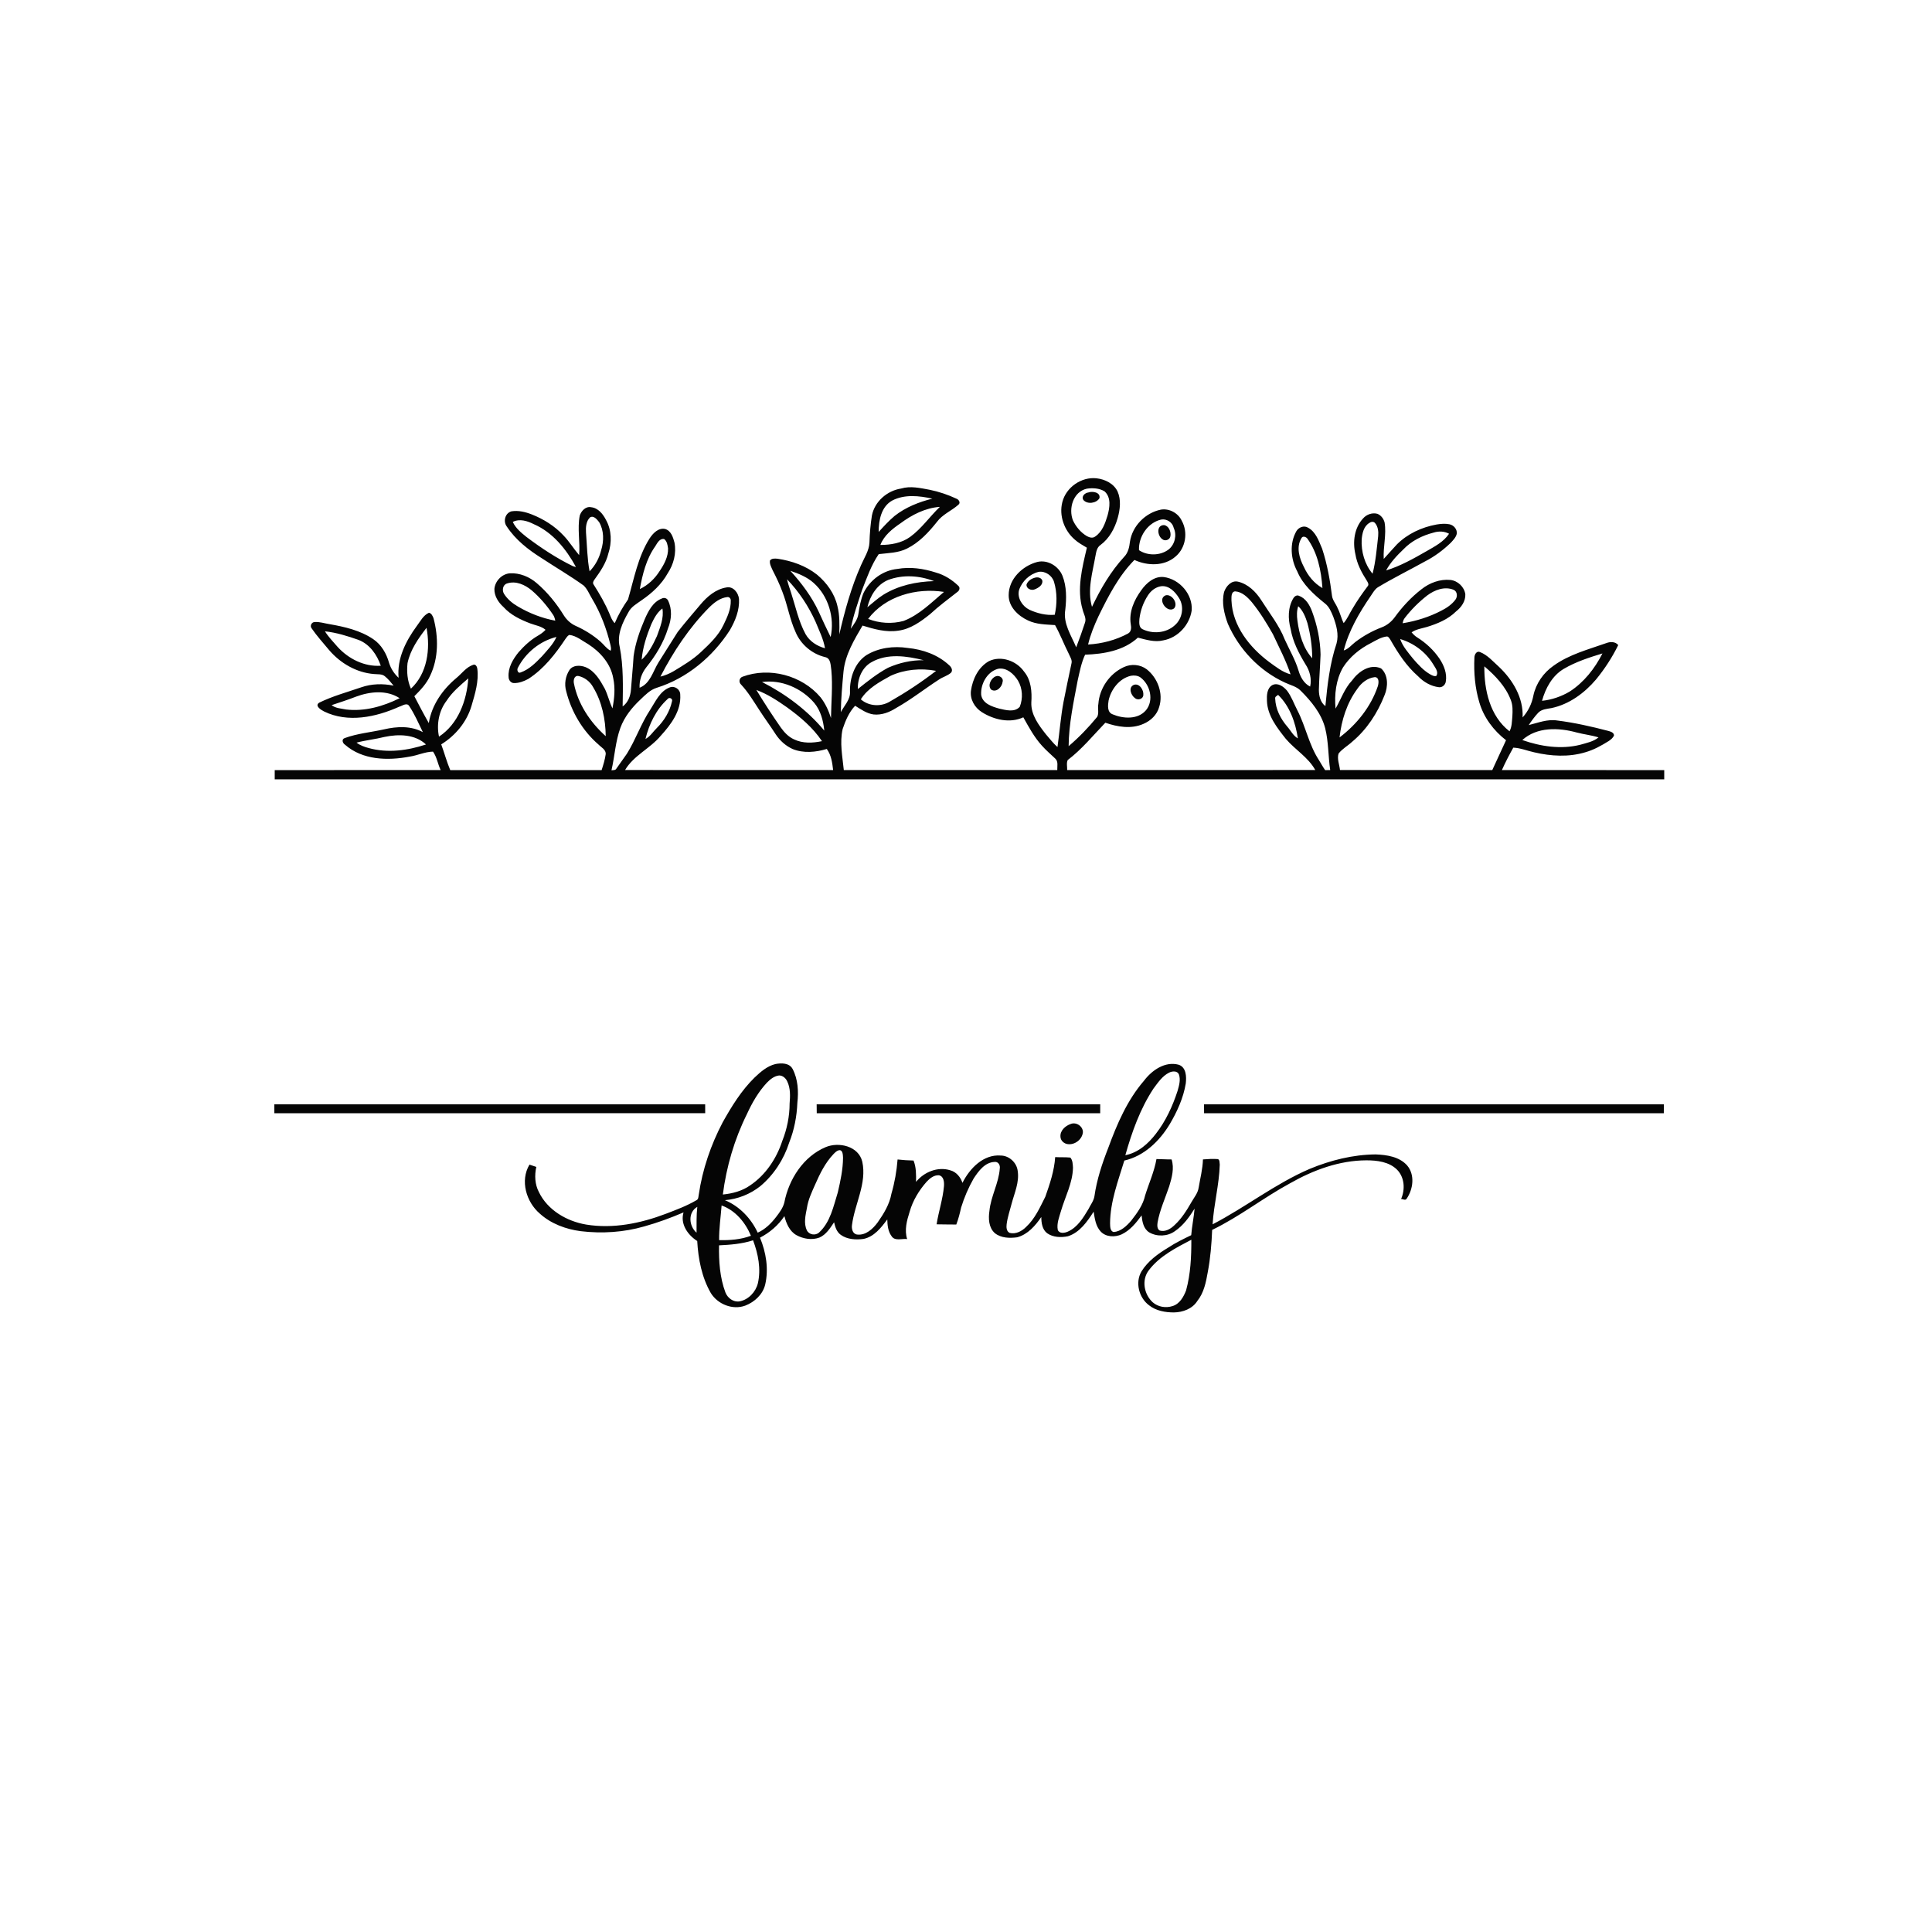 <svg xmlns="http://www.w3.org/2000/svg" version="1.1" viewBox="0 0 2500 2500" height="2500pt" width="2500pt">
<g id="#000000fa">
<path d="M 1374.68 649.64 C 1379.51 630.55 1399.44 616.67 1419.04 618.94 C 1429.86 620.18 1441.12 625.66 1446.07 635.84 C 1450.90 646.70 1449.42 659.10 1446.32 670.22 C 1442.50 683.65 1435.52 696.72 1424.10 705.16 C 1419.24 708.34 1418.50 714.37 1417.47 719.59 C 1413.69 741.12 1406.69 763.53 1413.02 785.26 C 1424.07 762.08 1437.15 739.59 1454.61 720.58 C 1459.76 715.38 1461.36 708.06 1462.13 701.04 C 1465.21 680.57 1482.18 663.46 1502.34 659.43 C 1513.19 657.69 1524.52 663.92 1529.18 673.81 C 1537.53 688.72 1534.36 709.09 1521.14 720.16 C 1506.53 732.94 1484.79 732.35 1467.92 724.59 C 1447.52 745.28 1434.09 771.52 1421.46 797.39 C 1415.98 809.17 1410.98 821.30 1407.99 833.98 C 1425.99 832.99 1443.88 828.30 1459.77 819.72 C 1464.05 817.29 1464.01 811.96 1463.20 807.73 C 1460.66 791.84 1467.60 776.34 1476.77 763.78 C 1483.39 754.37 1493.69 745.36 1505.99 746.69 C 1526.45 749.43 1543.67 769.14 1542.03 790.04 C 1539.18 808.77 1524.26 825.17 1505.42 828.59 C 1494.33 831.37 1483.13 827.79 1472.41 825.10 C 1454.01 842.08 1428.20 846.30 1404.11 847.18 C 1399.19 857.61 1397.11 869.19 1394.54 880.38 C 1389.24 908.53 1383.04 936.82 1382.80 965.56 C 1396.25 954.10 1408.53 941.32 1419.73 927.67 C 1422.46 922.60 1420.02 916.45 1421.27 910.98 C 1422.69 890.65 1435.78 871.71 1454.27 863.23 C 1463.74 858.73 1475.59 859.74 1483.95 866.14 C 1498.10 877.40 1505.55 897.32 1499.97 914.87 C 1497.18 924.90 1489.07 932.70 1479.63 936.67 C 1463.86 943.70 1446.03 940.68 1430.30 935.19 C 1414.48 951.68 1399.86 969.61 1381.61 983.52 C 1379.75 987.45 1381.11 992.20 1380.90 996.45 C 1487.92 996.48 1594.94 996.58 1701.95 996.40 C 1692.82 979.84 1675.86 970.20 1663.88 956.11 C 1652.53 941.78 1640.05 926.03 1639.42 906.93 C 1639.13 899.76 1639.35 890.50 1646.42 886.49 C 1653.53 882.97 1660.86 888.39 1665.36 893.63 C 1671.22 901.34 1674.36 910.66 1678.81 919.19 C 1689.53 939.96 1693.71 963.68 1706.59 983.40 C 1709.28 987.79 1711.76 992.32 1714.72 996.55 C 1716.89 996.50 1719.07 996.46 1721.28 996.43 C 1718.59 978.49 1719.22 960.06 1714.79 942.36 C 1709.85 923.23 1696.86 907.52 1683.16 893.84 C 1677.65 888.14 1669.62 886.56 1662.72 883.26 C 1629.78 868.15 1603.29 840.24 1588.82 807.14 C 1584.06 794.12 1580.58 779.76 1583.98 765.99 C 1586.47 758.63 1593.37 750.65 1601.99 752.68 C 1615.02 755.73 1625.18 765.82 1632.18 776.81 C 1642.68 793.46 1655.26 809.07 1662.49 827.55 C 1668.49 840.89 1676.05 853.57 1680.26 867.66 C 1682.72 876.03 1687.19 884.38 1695.32 888.43 C 1697.54 878.52 1694.88 868.00 1689.32 859.65 C 1680.75 845.47 1672.88 830.47 1670.09 813.95 C 1666.52 800.68 1666.39 785.81 1673.78 773.77 C 1675.24 771.50 1678.14 769.64 1680.87 770.96 C 1689.66 774.19 1694.67 782.80 1697.78 791.14 C 1704.38 809.00 1708.42 827.93 1708.81 847.01 C 1708.25 862.34 1706.97 877.65 1706.61 893.00 C 1706.71 900.53 1708.61 908.99 1715.05 913.68 C 1717.57 886.34 1720.76 858.80 1729.48 832.62 C 1732.69 820.98 1729.20 808.82 1725.16 797.85 C 1722.55 791.60 1719.91 784.90 1714.30 780.71 C 1700.14 769.22 1685.79 756.59 1678.64 739.36 C 1670.14 723.60 1668.46 703.35 1677.44 687.44 C 1680.32 682.43 1687.08 679.58 1692.35 682.68 C 1702.73 688.16 1706.52 700.02 1710.87 710.11 C 1717.40 729.97 1721.04 750.65 1723.66 771.35 C 1724.58 777.19 1728.87 781.64 1730.95 787.04 C 1734.18 793.20 1735.53 800.12 1738.69 806.30 C 1743.60 800.65 1746.34 793.59 1750.30 787.31 C 1756.11 777.30 1762.81 767.86 1769.73 758.60 C 1771.85 756.32 1769.90 753.49 1768.64 751.36 C 1761.89 740.86 1755.85 729.53 1753.86 717.06 C 1750.17 701.27 1752.43 683.06 1763.83 670.84 C 1768.27 665.69 1775.63 663.05 1782.28 664.85 C 1787.02 666.67 1790.44 671.27 1791.67 676.12 C 1794.26 691.82 1789.66 707.50 1790.54 723.25 C 1796.26 717.07 1801.73 710.64 1807.52 704.52 C 1821.31 690.70 1839.79 682.19 1858.87 678.71 C 1864.39 677.80 1870.11 677.27 1875.65 678.42 C 1881.23 679.53 1886.02 685.17 1884.97 690.99 C 1883.83 695.53 1880.38 698.98 1877.32 702.33 C 1867.33 711.97 1856.05 720.35 1843.65 726.64 C 1823.48 737.84 1802.75 748.03 1782.98 759.93 C 1778.89 762.56 1776.60 766.99 1773.92 770.88 C 1759.02 792.62 1745.29 815.96 1738.79 841.69 C 1744.93 839.84 1748.87 834.53 1753.78 830.77 C 1764.16 822.85 1775.67 816.44 1787.88 811.80 C 1794.65 809.26 1800.48 804.57 1804.73 798.76 C 1814.57 785.17 1826.13 772.72 1839.43 762.46 C 1849.89 754.16 1863.38 749.15 1876.82 750.45 C 1886.38 751.48 1894.76 759.42 1896.13 768.96 C 1896.53 777.92 1890.97 785.86 1884.15 791.16 C 1873.83 801.45 1860.05 807.09 1846.35 811.29 C 1839.65 813.26 1832.47 814.17 1826.61 818.24 C 1828.72 820.83 1831.16 823.16 1834.03 824.92 C 1845.28 832.00 1855.23 841.29 1862.71 852.32 C 1868.45 860.96 1872.69 871.48 1870.84 882.02 C 1870.25 886.20 1866.34 889.77 1862.01 889.25 C 1851.61 888.04 1842.15 882.53 1834.97 875.06 C 1819.92 861.94 1808.95 845.02 1799.15 827.81 C 1798.05 826.19 1797.03 824.18 1795.05 823.55 C 1787.34 824.24 1780.71 828.56 1774.04 832.09 C 1759.60 839.41 1746.50 850.02 1737.77 863.78 C 1728.64 879.78 1726.56 898.82 1728.20 916.93 C 1735.30 904.78 1739.70 890.97 1749.54 880.55 C 1757.67 869.11 1772.74 858.51 1787.06 864.88 C 1796.60 873.28 1796.27 888.65 1791.58 899.63 C 1782.61 922.51 1768.72 943.91 1749.76 959.76 C 1744.07 965.09 1736.86 968.94 1732.08 975.13 C 1729.93 982.08 1733.23 989.39 1733.94 996.41 C 1799.62 996.58 1865.31 996.46 1931.00 996.47 C 1937.06 983.66 1942.71 970.65 1948.81 957.86 C 1932.71 945.37 1919.92 928.39 1914.20 908.68 C 1908.63 890.05 1906.97 870.34 1907.87 850.97 C 1907.87 847.19 1910.56 841.86 1915.10 843.74 C 1925.01 847.66 1932.11 856.13 1939.89 863.09 C 1957.63 880.01 1971.47 903.05 1970.24 928.33 C 1977.41 920.49 1982.21 910.57 1984.17 900.15 C 1987.46 884.44 1997.26 870.44 2010.41 861.36 C 2030.64 846.77 2055.15 840.45 2078.34 832.24 C 2083.54 830.20 2090.16 829.99 2093.99 834.73 C 2086.18 850.62 2076.47 865.55 2065.25 879.24 C 2050.22 896.91 2030.41 911.52 2007.35 916.30 C 2001.45 917.32 1994.78 917.73 1990.40 922.36 C 1985.80 927.22 1981.90 932.72 1978.16 938.25 C 1990.25 935.30 2002.38 930.31 2015.08 932.33 C 2037.40 935.13 2059.40 940.12 2081.15 945.80 C 2084.16 946.66 2088.53 947.89 2088.51 951.77 C 2087.21 954.82 2084.46 956.95 2081.83 958.81 C 2072.27 964.78 2062.32 970.35 2051.42 973.42 C 2029.98 979.93 2006.97 978.57 1985.39 973.52 C 1976.30 971.58 1967.58 967.84 1958.20 967.45 C 1952.88 976.90 1947.90 986.54 1943.45 996.44 C 2013.47 996.59 2083.50 996.38 2153.52 996.54 C 2153.50 1000.51 2153.50 1004.48 2153.52 1008.46 C 1554.17 1008.55 954.83 1008.55 355.48 1008.46 C 355.49 1004.48 355.49 1000.51 355.48 996.54 C 427.05 996.38 498.62 996.59 570.18 996.44 C 566.52 988.68 565.28 979.59 560.30 972.60 C 549.94 972.77 540.24 977.58 530.02 979.07 C 501.76 984.46 469.08 983.61 446.39 963.61 C 443.33 961.69 441.64 956.60 446.01 955.09 C 462.39 949.05 480.00 947.60 496.96 943.78 C 513.53 939.93 531.78 938.98 547.17 947.40 C 541.62 935.92 536.52 924.11 529.42 913.47 C 526.36 908.78 520.52 913.41 516.57 914.49 C 486.58 927.99 450.21 935.74 419.34 920.62 C 415.46 918.64 406.65 913.28 413.14 909.20 C 430.42 900.73 449.22 895.66 467.39 889.40 C 480.84 884.69 495.43 884.40 509.32 887.21 C 505.79 882.94 502.30 878.53 497.96 875.05 C 494.04 871.81 488.70 872.73 484.01 872.20 C 461.37 870.47 440.42 858.25 425.84 841.15 C 418.12 831.84 409.94 822.87 403.11 812.86 C 400.81 809.78 403.19 805.12 406.98 804.94 C 413.55 804.37 419.92 806.67 426.36 807.64 C 446.05 811.08 466.19 815.69 482.98 827.08 C 493.43 834.13 500.10 845.68 503.42 857.64 C 505.69 865.08 510.05 871.84 515.81 877.06 C 513.48 852.47 525.09 829.47 539.20 810.20 C 543.96 804.03 547.58 796.21 555.08 792.89 C 558.36 793.57 559.87 797.16 560.99 799.98 C 567.43 824.42 567.65 851.44 556.51 874.59 C 551.86 884.82 544.01 893.05 536.16 900.89 C 542.22 912.56 548.33 924.23 554.87 935.65 C 558.49 912.54 572.74 892.17 590.46 877.43 C 597.58 871.63 603.16 863.33 612.19 860.31 C 615.40 858.96 617.33 862.64 617.64 865.29 C 619.74 881.62 614.74 897.65 610.20 913.15 C 604.14 934.07 589.35 951.88 570.94 963.21 C 575.03 974.26 578.05 985.69 582.63 996.56 C 647.92 996.43 713.21 996.46 778.49 996.54 C 780.65 989.82 782.78 983.00 783.77 976.00 C 784.31 970.01 778.05 967.18 774.52 963.49 C 753.76 945.62 739.28 920.87 732.64 894.39 C 729.99 885.22 731.67 874.86 736.92 866.91 C 741.52 860.31 750.96 860.64 757.70 863.27 C 769.89 868.29 776.61 880.38 782.68 891.34 C 786.59 899.53 788.64 908.47 792.48 916.70 C 795.07 903.86 796.29 890.48 793.51 877.57 C 790.28 858.94 776.84 843.67 761.35 833.70 C 753.48 829.24 746.23 822.86 736.98 821.58 C 734.50 822.32 733.21 824.83 731.70 826.74 C 718.62 846.42 703.69 865.61 683.58 878.55 C 677.89 881.61 671.52 884.05 664.98 883.90 C 660.94 883.84 658.12 879.86 658.11 876.08 C 657.17 864.03 663.73 853.03 671.02 844.00 C 678.23 835.83 686.32 828.25 695.79 822.75 C 699.50 820.62 703.04 818.14 705.95 814.98 C 700.36 810.17 692.86 809.25 686.20 806.71 C 673.49 801.86 660.75 795.79 651.51 785.50 C 644.85 779.48 639.50 771.27 639.75 761.98 C 640.70 751.72 649.56 742.56 659.96 741.85 C 672.58 741.21 685.02 746.35 694.48 754.53 C 708.41 766.41 720.04 780.84 729.65 796.39 C 733.34 802.26 738.68 807.09 745.03 809.93 C 756.55 815.08 767.37 821.83 776.89 830.13 C 781.35 834.00 784.71 839.23 790.07 842.01 C 791.23 839.81 790.43 837.32 790.04 835.05 C 785.04 813.97 777.31 793.45 766.18 774.82 C 762.63 769.08 760.24 762.42 755.29 757.70 C 737.69 745.03 718.90 734.13 700.81 722.20 C 683.57 711.38 667.00 698.41 655.74 681.23 C 650.79 674.67 653.63 663.91 661.79 661.66 C 670.76 660.20 679.96 662.45 688.30 665.74 C 703.61 671.78 717.90 680.79 729.14 692.88 C 736.71 700.70 742.31 710.12 749.40 718.33 C 750.84 701.26 746.90 684.10 750.19 667.16 C 752.16 661.13 757.89 654.92 764.83 656.34 C 774.05 657.24 780.29 665.22 784.21 672.90 C 791.56 686.02 791.83 702.11 787.21 716.20 C 784.18 728.87 776.64 739.74 769.14 750.15 C 767.73 752.00 766.59 754.55 768.29 756.63 C 775.98 768.68 783.15 781.12 788.71 794.31 C 790.50 798.54 791.98 803.14 795.49 806.34 C 800.05 795.50 805.91 785.29 812.66 775.68 C 820.47 748.95 825.47 720.51 840.65 696.61 C 844.96 690.04 851.99 682.63 860.64 684.49 C 868.35 686.72 870.99 695.25 872.79 702.17 C 875.46 715.92 871.62 730.40 863.94 741.95 C 856.05 756.16 843.77 767.43 830.49 776.54 C 824.24 781.16 816.80 784.94 813.19 792.22 C 805.49 805.60 798.12 821.29 801.89 837.07 C 806.90 862.46 806.08 888.42 805.70 914.13 C 812.72 909.18 815.90 900.49 816.48 892.21 C 817.50 877.79 819.02 863.42 819.87 849.00 C 822.12 832.47 827.72 816.57 834.27 801.29 C 838.93 790.65 844.85 778.91 856.38 774.48 C 859.16 772.95 862.76 773.88 864.28 776.71 C 870.07 788.13 869.04 801.75 864.31 813.37 C 858.59 831.80 848.37 848.44 836.37 863.42 C 830.44 870.89 827.07 880.36 827.62 889.95 C 841.55 884.48 844.94 868.58 852.13 857.08 C 860.41 844.03 868.63 830.93 876.86 817.85 C 886.35 805.75 896.37 794.06 906.33 782.34 C 914.97 771.95 926.25 762.34 939.98 760.15 C 948.79 758.31 955.48 767.10 956.27 775.00 C 957.08 789.37 951.53 803.22 944.43 815.44 C 922.36 849.78 889.13 877.65 849.90 889.97 C 841.21 892.59 834.85 899.40 828.45 905.45 C 817.64 915.65 808.01 927.61 802.83 941.70 C 796.34 959.43 795.47 978.48 791.25 996.76 C 793.45 996.38 796.33 996.96 797.58 994.60 C 802.19 988.21 806.70 981.75 811.21 975.30 C 822.59 957.03 829.53 936.34 841.41 918.35 C 848.29 907.76 853.81 894.53 866.41 889.61 C 872.89 886.87 880.35 892.01 880.24 898.99 C 881.58 919.76 868.31 937.48 855.04 952.02 C 841.30 968.59 819.99 977.52 808.83 996.41 C 898.57 996.57 988.32 996.48 1078.06 996.45 C 1077.00 987.03 1075.60 976.99 1069.87 969.16 C 1055.64 973.42 1039.76 974.95 1025.69 969.25 C 1016.75 965.22 1009.18 958.39 1003.79 950.23 C 996.93 939.50 989.28 929.31 982.42 918.59 C 975.09 907.40 968.26 895.79 959.09 885.96 C 955.68 882.98 956.34 877.40 960.67 875.72 C 995.56 862.71 1037.72 873.82 1061.74 902.26 C 1067.99 910.21 1072.24 919.55 1075.30 929.15 C 1075.58 908.53 1077.67 887.83 1075.76 867.26 C 1074.72 861.23 1075.39 851.83 1067.67 850.28 C 1050.66 846.24 1036.00 833.80 1029.36 817.63 C 1021.75 800.95 1019.05 782.61 1012.34 765.61 C 1008.88 756.13 1004.48 747.04 999.88 738.07 C 998.16 734.06 995.59 729.85 996.33 725.33 C 998.51 722.32 1002.75 722.69 1006.03 722.98 C 1024.42 725.70 1042.68 732.03 1057.35 743.70 C 1069.87 754.20 1080.04 768.22 1083.65 784.36 C 1086.73 796.29 1086.28 808.70 1086.06 820.91 C 1093.12 790.37 1101.42 759.86 1114.26 731.16 C 1118.35 721.65 1124.60 712.68 1125.07 702.00 C 1125.44 690.34 1126.39 678.67 1128.24 667.14 C 1131.75 648.95 1147.97 634.95 1166.01 632.17 C 1178.25 628.50 1190.87 631.56 1203.06 633.78 C 1215.01 636.23 1226.67 640.17 1237.71 645.33 C 1240.76 646.44 1243.38 650.63 1240.18 653.11 C 1231.30 661.01 1219.53 665.58 1212.34 675.40 C 1201.60 688.89 1189.40 702.04 1173.74 709.79 C 1162.41 715.57 1149.40 715.54 1137.08 717.04 C 1127.43 731.12 1121.73 747.59 1115.52 763.42 C 1110.12 779.98 1104.12 796.44 1100.90 813.62 C 1104.84 807.79 1109.60 802.06 1110.66 794.87 C 1112.10 785.55 1113.74 776.12 1117.38 767.37 C 1125.55 750.64 1142.29 738.09 1161.00 736.22 C 1177.79 733.19 1195.02 735.67 1211.12 740.90 C 1222.04 743.94 1231.89 750.20 1240.01 757.99 C 1242.72 760.25 1241.62 764.11 1238.98 765.88 C 1227.04 775.29 1214.73 784.29 1203.59 794.66 C 1191.40 804.44 1177.94 814.20 1161.99 816.13 C 1146.38 818.45 1130.89 814.08 1116.12 809.49 C 1105.29 827.98 1093.68 847.13 1091.50 868.91 C 1089.85 886.40 1088.31 903.92 1088.05 921.50 C 1092.44 912.92 1100.54 905.36 1099.88 895.00 C 1099.45 877.38 1105.77 858.10 1120.93 847.87 C 1136.84 838.11 1156.37 835.65 1174.61 838.46 C 1194.11 840.35 1213.73 847.24 1228.21 860.80 C 1230.96 863.07 1233.45 867.39 1230.54 870.55 C 1226.12 874.45 1220.14 875.93 1215.27 879.19 C 1196.49 891.34 1178.89 905.33 1159.33 916.30 C 1150.78 921.74 1140.68 925.60 1130.40 924.50 C 1121.48 923.29 1113.98 917.88 1106.52 913.25 C 1098.64 921.54 1093.98 932.63 1090.38 943.37 C 1086.39 960.87 1090.12 978.89 1091.88 996.45 C 1183.96 996.51 1276.03 996.52 1368.11 996.45 C 1367.91 991.50 1369.70 985.32 1365.45 981.57 C 1359.65 976.04 1353.51 970.83 1348.18 964.83 C 1338.30 953.95 1331.30 940.92 1324.16 928.19 C 1306.83 936.28 1286.05 931.36 1270.52 921.51 C 1261.27 915.70 1255.02 905.00 1256.39 893.91 C 1258.50 878.83 1265.93 863.29 1279.61 855.57 C 1295.34 847.89 1315.29 855.04 1325.06 868.96 C 1334.38 880.01 1335.45 895.22 1334.53 909.04 C 1333.93 924.98 1344.24 938.52 1353.61 950.44 C 1358.44 955.92 1362.82 961.86 1368.37 966.67 C 1371.16 947.18 1372.56 927.50 1376.22 908.14 C 1379.48 891.58 1382.94 875.07 1386.47 858.58 C 1387.73 854.03 1384.63 850.01 1383.00 846.01 C 1376.77 833.78 1371.93 820.77 1365.22 808.86 C 1353.42 808.04 1341.07 808.11 1330.14 802.80 C 1317.35 796.91 1304.97 785.07 1305.23 770.02 C 1305.28 749.18 1322.96 732.29 1342.14 727.20 C 1355.56 723.86 1369.81 732.52 1374.82 745.04 C 1380.36 758.99 1380.11 774.48 1378.46 789.16 C 1375.49 806.69 1386.11 822.18 1392.61 837.61 C 1396.68 827.12 1400.41 816.51 1403.93 805.83 C 1406.12 800.03 1402.21 794.53 1400.96 789.01 C 1393.04 762.53 1400.29 734.80 1406.41 708.74 C 1401.03 705.50 1395.44 702.48 1390.75 698.24 C 1377.13 686.61 1370.11 667.16 1374.68 649.64 M 1406.30 632.36 C 1388.65 636.30 1382.36 658.09 1388.41 673.42 C 1392.32 681.66 1398.44 689.00 1406.32 693.69 C 1409.55 695.51 1413.98 696.87 1417.20 694.24 C 1426.34 688.11 1430.09 677.16 1433.14 667.11 C 1436.00 656.92 1438.10 643.62 1429.22 635.76 C 1422.50 631.69 1413.91 631.19 1406.30 632.36 M 1154.64 647.64 C 1140.28 655.55 1136.97 673.31 1136.99 688.33 C 1143.54 681.14 1150.15 673.92 1157.59 667.63 C 1171.80 656.40 1189.00 649.60 1206.45 645.25 C 1189.60 641.50 1170.50 639.41 1154.64 647.64 M 1165.18 677.19 C 1154.62 684.38 1143.91 692.88 1139.17 705.17 C 1152.60 705.15 1166.63 702.80 1177.74 694.74 C 1192.57 683.91 1203.01 668.51 1216.17 655.89 C 1197.41 657.19 1180.05 666.14 1165.18 677.19 M 763.52 669.50 C 758.35 674.45 757.86 682.31 758.28 689.04 C 759.62 705.79 759.79 722.74 762.91 739.28 C 770.30 731.78 775.39 722.19 777.89 711.99 C 781.57 700.25 781.65 686.51 775.32 675.69 C 772.64 672.33 768.26 666.59 763.52 669.50 M 1502.35 672.36 C 1485.05 676.46 1473.07 694.57 1473.86 711.93 C 1484.90 719.38 1501.25 719.25 1512.09 711.10 C 1520.26 704.66 1523.10 692.61 1518.80 683.15 C 1517.25 675.87 1509.63 670.88 1502.35 672.36 M 663.56 675.35 C 667.23 683.54 674.40 689.28 681.20 694.78 C 700.14 709.08 720.04 722.22 741.39 732.64 C 742.65 733.09 743.97 733.39 745.29 733.70 C 732.80 710.75 715.27 688.88 690.72 678.26 C 682.43 674.08 672.42 670.84 663.56 675.35 M 1771.80 676.75 C 1764.56 681.15 1762.76 690.15 1762.00 697.94 C 1761.21 713.65 1765.83 730.21 1776.08 742.38 C 1780.21 726.57 1781.46 710.15 1783.33 693.95 C 1783.89 688.04 1783.28 681.39 1779.23 676.75 C 1777.26 674.47 1773.93 675.11 1771.80 676.75 M 1855.20 689.15 C 1840.56 692.91 1826.40 699.85 1815.92 710.93 C 1807.41 719.02 1799.26 727.77 1793.61 738.15 C 1812.18 732.44 1829.27 722.76 1846.07 713.14 C 1856.63 707.05 1868.18 701.12 1875.08 690.66 C 1868.98 687.33 1861.74 687.11 1855.20 689.15 M 1684.19 696.19 C 1676.89 707.85 1681.34 722.47 1687.27 733.71 C 1692.37 744.85 1700.43 754.90 1711.23 760.94 C 1709.64 738.40 1705.01 715.12 1691.45 696.57 C 1689.61 694.61 1685.79 693.27 1684.19 696.19 M 847.89 706.90 C 836.32 723.15 831.46 742.94 827.92 762.26 C 838.61 757.17 847.49 748.71 853.73 738.70 C 859.53 730.10 864.77 720.27 864.47 709.61 C 863.86 705.37 863.13 700.21 859.41 697.54 C 853.57 696.39 850.49 702.82 847.89 706.90 M 1022.66 738.59 C 1037.19 754.51 1050.33 771.95 1059.44 791.59 C 1064.36 802.61 1069.57 813.50 1074.86 824.35 C 1080.23 799.39 1072.05 771.32 1052.77 754.23 C 1044.22 746.59 1033.37 742.24 1022.66 738.59 M 1318.62 763.61 C 1316.01 773.95 1322.92 784.46 1332.00 788.99 C 1342.24 793.67 1353.52 796.49 1364.84 795.51 C 1367.88 781.56 1368.06 766.78 1363.92 753.04 C 1361.54 744.78 1352.60 738.61 1344.02 739.98 C 1332.27 742.81 1322.43 752.19 1318.62 763.61 M 1149.41 750.39 C 1134.84 756.38 1125.84 770.94 1122.38 785.78 C 1129.10 780.35 1135.47 774.43 1142.78 769.76 C 1162.44 757.55 1185.71 752.59 1208.62 751.98 C 1189.81 744.70 1168.48 743.30 1149.41 750.39 M 1018.41 749.59 C 1019.63 755.32 1021.68 760.83 1023.48 766.41 C 1029.40 784.60 1033.22 803.66 1042.41 820.61 C 1047.71 829.96 1057.30 836.11 1067.54 838.83 C 1065.56 826.82 1059.87 815.85 1055.37 804.65 C 1046.26 784.44 1033.81 765.53 1018.41 749.59 M 656.10 755.01 C 650.44 756.70 649.38 764.18 652.35 768.65 C 656.72 775.49 663.19 780.80 670.18 784.83 C 685.09 793.61 701.48 800.02 718.52 803.14 C 717.98 800.42 717.25 797.69 715.61 795.42 C 707.80 783.83 698.68 773.04 688.05 763.95 C 679.35 756.68 667.51 751.17 656.10 755.01 M 1502.28 758.60 C 1495.23 759.74 1489.18 764.49 1485.42 770.42 C 1479.46 779.54 1475.66 790.10 1474.40 800.92 C 1474.16 805.39 1473.49 811.29 1478.02 813.98 C 1491.37 820.68 1508.85 819.41 1520.11 809.15 C 1529.96 800.75 1532.71 785.15 1525.77 774.08 C 1520.83 765.97 1512.70 757.21 1502.28 758.60 M 1846.65 770.64 C 1835.88 779.11 1826.05 788.85 1817.71 799.73 C 1816.11 801.65 1815.49 804.10 1815.00 806.49 C 1832.40 803.69 1849.46 798.39 1865.10 790.20 C 1871.94 786.76 1878.50 782.30 1883.18 776.15 C 1886.32 772.22 1885.92 765.26 1880.86 763.14 C 1869.12 758.42 1856.20 763.44 1846.65 770.64 M 1123.35 800.86 C 1137.82 806.59 1154.39 807.62 1169.40 803.43 C 1189.68 795.59 1205.19 779.70 1221.51 765.93 C 1185.95 760.31 1145.67 771.24 1123.35 800.86 M 1593.50 776.98 C 1594.82 809.93 1616.96 837.67 1642.38 856.67 C 1651.00 862.86 1659.52 869.83 1669.99 872.60 C 1664.08 854.63 1655.14 837.86 1647.20 820.74 C 1639.04 806.29 1630.30 792.07 1619.81 779.18 C 1614.22 772.63 1607.18 765.74 1598.11 765.21 C 1592.74 765.97 1593.60 772.98 1593.50 776.98 M 917.37 786.36 C 891.71 812.36 871.30 843.19 854.57 875.52 C 860.57 874.11 866.27 871.67 871.59 868.57 C 883.86 861.11 896.35 853.75 906.89 843.88 C 918.08 833.33 929.75 822.51 936.34 808.34 C 941.09 798.53 945.94 788.13 945.60 776.99 C 945.68 774.50 943.64 772.16 941.04 772.62 C 931.61 773.68 923.89 779.91 917.37 786.36 M 1679.89 784.44 C 1677.91 790.41 1677.98 796.78 1678.85 802.95 C 1681.12 820.31 1686.11 838.50 1698.01 851.79 C 1698.00 836.42 1695.74 821.06 1691.78 806.22 C 1689.30 798.31 1686.12 790.16 1679.89 784.44 M 842.77 807.73 C 836.75 822.42 831.66 837.77 830.31 853.66 C 839.32 845.39 845.01 834.10 850.07 823.13 C 854.16 811.72 859.33 799.75 857.12 787.38 C 850.28 792.41 846.26 800.20 842.77 807.73 M 527.33 858.12 C 526.15 869.19 527.12 880.89 531.73 891.13 C 553.03 871.46 557.05 839.64 551.93 812.39 C 541.34 826.05 530.91 840.91 527.33 858.12 M 420.47 816.93 C 425.10 824.29 431.19 830.56 436.88 837.10 C 450.92 852.55 471.54 862.93 492.72 861.45 C 487.86 847.18 478.43 833.64 463.92 828.02 C 449.83 823.07 435.38 818.51 420.47 816.93 M 670.09 864.18 C 668.50 866.82 670.24 872.03 673.92 870.07 C 684.92 866.16 693.32 857.48 701.28 849.29 C 708.12 841.39 715.77 833.87 720.05 824.17 C 698.60 829.58 680.17 844.57 670.09 864.18 M 1811.77 826.91 C 1815.23 836.66 1822.22 844.49 1828.57 852.45 C 1835.24 860.09 1842.17 867.90 1851.15 872.88 C 1853.39 874.07 1855.95 875.50 1858.58 874.63 C 1862.05 869.16 1856.65 863.51 1854.10 858.85 C 1844.49 843.40 1829.16 832.08 1811.77 826.91 M 2023.54 865.49 C 2008.54 874.34 1999.88 890.52 1995.38 906.84 C 2007.88 905.58 2020.15 901.35 2030.98 894.99 C 2049.56 883.05 2063.67 865.10 2073.56 845.55 C 2056.42 850.78 2039.07 856.35 2023.54 865.49 M 1127.79 856.82 C 1115.51 863.59 1109.59 878.05 1110.02 891.62 C 1122.48 881.71 1134.98 871.67 1149.05 864.10 C 1163.59 857.66 1179.43 854.03 1195.38 854.33 C 1173.48 848.85 1148.38 845.14 1127.79 856.82 M 1920.74 862.25 C 1920.39 892.73 1927.97 926.76 1953.32 946.31 C 1956.50 940.38 1956.35 933.51 1956.98 927.00 C 1957.41 919.94 1957.65 912.59 1955.02 905.90 C 1948.34 888.22 1934.90 874.26 1920.74 862.25 M 1291.36 865.44 C 1277.34 869.30 1268.76 885.06 1269.63 898.99 C 1271.21 910.33 1283.55 914.35 1293.06 916.95 C 1301.58 918.89 1312.85 922.10 1319.57 914.58 C 1323.87 903.79 1323.23 890.76 1317.26 880.68 C 1311.90 871.97 1302.38 863.32 1291.36 865.44 M 1152.43 874.51 C 1138.10 882.46 1122.86 890.60 1113.89 904.93 C 1124.32 914.01 1140.01 914.87 1151.70 907.70 C 1172.42 895.87 1192.48 882.65 1211.32 868.07 C 1191.75 864.31 1170.63 866.17 1152.43 874.51 M 1463.38 874.45 C 1448.49 877.86 1437.73 891.95 1434.52 906.38 C 1433.55 912.49 1432.43 921.61 1439.68 924.31 C 1453.37 930.11 1472.44 931.39 1482.94 918.97 C 1493.46 906.16 1488.32 885.74 1475.55 876.44 C 1471.99 874.08 1467.48 873.73 1463.38 874.45 M 742.61 884.12 C 747.78 910.89 763.69 934.61 783.81 952.59 C 783.56 930.69 778.97 908.29 767.59 889.35 C 763.62 881.91 756.26 876.26 747.98 874.62 C 742.96 874.31 741.85 880.28 742.61 884.12 M 1756.37 891.40 C 1742.86 909.59 1735.90 931.95 1733.35 954.25 C 1755.60 937.41 1773.94 914.54 1782.91 887.91 C 1784.13 883.92 1784.94 876.36 1779.01 876.20 C 1769.57 877.24 1761.49 883.66 1756.37 891.40 M 577.84 906.84 C 567.92 919.80 564.66 937.38 568.06 953.21 C 592.94 936.85 604.06 906.42 605.95 877.81 C 595.81 886.66 585.17 895.38 577.84 906.84 M 986.05 882.51 C 1016.55 898.04 1044.68 919.00 1066.62 945.39 C 1065.34 932.63 1061.99 919.46 1053.56 909.47 C 1037.19 890.41 1011.19 879.09 986.05 882.51 M 978.74 892.80 C 988.79 909.38 999.37 925.65 1010.46 941.56 C 1014.89 947.71 1020.31 953.52 1027.34 956.68 C 1038.57 962.16 1051.70 961.60 1063.63 959.04 C 1051.76 941.30 1035.15 927.39 1017.98 915.01 C 1005.69 906.35 992.91 898.04 978.74 892.80 M 460.43 901.55 C 450.14 905.63 439.57 908.89 429.11 912.46 C 434.41 916.64 441.54 916.77 447.90 918.09 C 471.79 920.87 495.88 914.05 517.14 903.47 C 500.22 892.41 478.50 894.81 460.43 901.55 M 1650.08 903.96 C 1650.54 917.47 1657.04 930.15 1665.75 940.25 C 1670.28 945.35 1673.29 952.03 1679.45 955.48 C 1676.38 935.03 1669.07 913.82 1653.87 899.16 C 1652.32 900.48 1649.60 901.45 1650.08 903.96 M 863.71 904.71 C 849.02 918.15 839.88 937.08 835.23 956.22 C 841.47 953.01 845.04 946.72 849.97 941.98 C 859.44 932.60 866.70 920.65 869.56 907.57 C 870.86 903.95 865.82 901.54 863.71 904.71 M 1969.85 957.61 C 1993.73 965.96 2019.92 969.94 2044.80 963.73 C 2052.91 961.35 2061.83 959.76 2068.47 954.17 C 2059.22 951.29 2049.52 950.29 2040.16 947.83 C 2016.88 941.41 1988.94 940.42 1969.85 957.61 M 497.58 953.58 C 485.62 956.61 473.27 957.81 461.36 960.96 C 465.92 964.54 471.48 966.41 477.00 967.94 C 501.47 974.74 527.48 971.23 551.23 963.34 C 536.99 949.94 515.62 949.78 497.58 953.58 Z" opacity="0.98" fill="#000000"></path>
<path d="M 1408.30 637.26 C 1413.70 635.31 1424.38 636.94 1422.66 644.70 C 1418.80 651.24 1407.10 652.98 1401.97 647.04 C 1398.87 642.36 1403.76 637.82 1408.30 637.26 Z" opacity="0.98" fill="#000000"></path>
<path d="M 1506.21 679.47 C 1512.38 680.26 1515.48 688.02 1514.55 693.61 C 1514.03 698.37 1507.84 700.81 1504.16 697.80 C 1497.63 693.64 1496.01 679.48 1506.21 679.47 Z" opacity="0.98" fill="#000000"></path>
<path d="M 1339.36 747.48 C 1342.86 746.51 1347.42 747.46 1348.75 751.25 C 1349.73 757.15 1343.53 760.82 1338.85 762.66 C 1334.46 764.57 1327.74 761.70 1328.32 756.35 C 1329.93 751.66 1334.72 748.63 1339.36 747.48 Z" opacity="0.98" fill="#000000"></path>
<path d="M 1508.31 770.35 C 1516.34 768.29 1524.98 780.78 1519.25 787.29 C 1510.22 794.16 1496.77 775.11 1508.31 770.35 Z" opacity="0.98" fill="#000000"></path>
<path d="M 1288.28 875.27 C 1292.69 873.15 1298.91 877.25 1297.37 882.30 C 1296.71 888.87 1289.34 896.65 1282.62 892.39 C 1277.54 887.14 1282.34 877.69 1288.28 875.27 Z" opacity="0.98" fill="#000000"></path>
<path d="M 1467.25 886.18 C 1474.45 883.75 1480.19 892.97 1479.46 899.33 C 1479.29 904.65 1472.35 906.59 1468.65 903.39 C 1463.42 899.68 1459.59 889.40 1467.25 886.18 Z" opacity="0.98" fill="#000000"></path>
<path d="M 1003.46 1376.85 C 1011.25 1375.37 1021.39 1375.29 1025.69 1383.32 C 1032.61 1396.62 1033.45 1412.33 1031.78 1427.00 C 1031.10 1444.52 1027.76 1462.03 1021.27 1478.36 C 1014.30 1500.15 1001.44 1520.10 983.88 1534.86 C 970.81 1545.25 954.69 1551.66 938.04 1553.03 C 957.01 1560.94 971.86 1576.58 980.48 1595.06 C 990.28 1590.69 998.07 1582.90 1004.49 1574.49 C 1008.81 1568.85 1013.22 1562.95 1014.94 1555.94 C 1020.76 1525.96 1039.51 1496.57 1068.38 1484.39 C 1085.46 1477.23 1111.04 1483.07 1115.78 1503.19 C 1121.91 1531.34 1106.03 1557.66 1102.49 1585.01 C 1101.71 1589.94 1103.26 1596.77 1109.14 1597.49 C 1120.38 1598.80 1129.56 1590.12 1135.73 1581.75 C 1143.62 1570.48 1151.06 1558.33 1153.51 1544.60 C 1157.70 1530.18 1160.28 1515.33 1161.46 1500.36 C 1168.31 1501.12 1175.20 1501.60 1182.11 1501.72 C 1185.66 1510.50 1185.48 1520.04 1185.36 1529.34 C 1195.71 1516.52 1213.51 1509.25 1229.64 1514.35 C 1237.44 1516.43 1242.92 1523.18 1245.42 1530.60 C 1254.72 1512.01 1272.51 1493.42 1295.02 1495.26 C 1305.81 1495.37 1315.56 1504.34 1316.88 1515.00 C 1319.25 1529.84 1312.61 1543.86 1308.94 1557.89 C 1306.72 1566.56 1303.75 1575.10 1302.60 1584.01 C 1302.11 1588.04 1302.24 1593.47 1306.58 1595.38 C 1314.43 1597.35 1322.28 1593.15 1327.70 1587.71 C 1339.28 1577.06 1345.66 1562.39 1352.63 1548.61 C 1358.50 1531.99 1364.21 1515.01 1365.40 1497.29 C 1371.93 1497.67 1378.51 1497.24 1385.04 1497.89 C 1388.09 1501.40 1388.15 1506.56 1388.42 1511.00 C 1388.04 1530.68 1378.36 1548.36 1372.95 1566.89 C 1370.68 1574.86 1367.15 1583.08 1368.76 1591.51 C 1370.91 1596.64 1377.57 1595.61 1381.70 1593.74 C 1394.26 1588.25 1401.72 1575.84 1408.47 1564.54 C 1411.10 1559.08 1415.18 1554.12 1416.17 1548.01 C 1419.26 1526.34 1426.19 1505.45 1434.16 1485.13 C 1445.45 1454.32 1458.71 1423.48 1480.38 1398.39 C 1490.59 1384.90 1507.53 1373.01 1525.19 1377.75 C 1535.11 1381.06 1535.39 1393.33 1534.39 1401.98 C 1531.28 1420.74 1523.27 1438.38 1513.64 1454.65 C 1500.44 1476.57 1480.50 1495.93 1454.87 1501.76 C 1446.81 1528.30 1436.60 1554.90 1436.42 1583.00 C 1436.62 1586.88 1436.27 1592.89 1440.95 1594.25 C 1450.42 1593.59 1457.77 1586.44 1463.68 1579.65 C 1471.36 1569.80 1479.11 1559.29 1481.80 1546.85 C 1486.68 1531.18 1493.64 1516.06 1496.46 1499.80 C 1502.99 1499.84 1509.50 1500.37 1516.05 1500.31 C 1519.73 1511.80 1516.35 1523.88 1512.98 1535.01 C 1507.76 1550.59 1500.73 1565.69 1497.87 1581.97 C 1497.41 1585.46 1497.11 1590.26 1500.66 1592.30 C 1507.95 1594.49 1515.07 1590.04 1520.06 1585.07 C 1529.10 1576.75 1535.59 1566.21 1541.68 1555.66 C 1545.07 1549.59 1549.97 1544.06 1551.02 1536.97 C 1553.06 1524.77 1556.26 1512.70 1556.61 1500.28 C 1563.06 1499.76 1569.59 1499.34 1576.06 1499.87 C 1578.54 1501.08 1577.94 1504.65 1578.37 1506.99 C 1577.64 1533.00 1570.64 1558.33 1569.10 1584.28 C 1611.87 1562.04 1650.16 1531.75 1694.59 1512.59 C 1721.63 1501.38 1750.62 1494.06 1780.00 1493.80 C 1794.45 1494.35 1810.75 1496.69 1820.87 1508.13 C 1831.16 1520.35 1828.66 1538.80 1820.12 1551.23 C 1818.57 1553.76 1815.26 1551.45 1813.01 1551.50 C 1818.46 1539.07 1817.56 1523.32 1807.61 1513.40 C 1797.30 1503.29 1781.79 1501.45 1768.01 1501.47 C 1733.01 1501.57 1699.36 1514.07 1669.27 1531.19 C 1634.81 1549.82 1603.88 1574.45 1568.52 1591.47 C 1567.77 1609.81 1566.28 1628.17 1562.83 1646.22 C 1560.55 1659.19 1557.85 1672.88 1549.36 1683.40 C 1543.00 1693.61 1530.58 1698.13 1518.99 1698.28 C 1507.79 1698.27 1495.92 1696.19 1486.91 1689.08 C 1473.76 1679.31 1468.58 1659.46 1477.14 1645.08 C 1485.39 1631.82 1498.35 1622.40 1511.54 1614.49 C 1520.98 1608.17 1531.24 1603.28 1541.43 1598.32 C 1542.35 1586.81 1544.78 1575.48 1545.79 1563.98 C 1538.92 1574.98 1531.12 1585.85 1520.21 1593.19 C 1510.78 1600.01 1497.22 1600.51 1487.19 1594.76 C 1479.66 1590.17 1478.04 1580.80 1477.22 1572.74 C 1470.19 1582.36 1462.33 1592.11 1451.32 1597.31 C 1442.69 1601.12 1431.15 1600.91 1424.35 1593.65 C 1417.83 1586.74 1416.61 1576.87 1415.17 1567.90 C 1406.84 1580.79 1397.20 1594.86 1381.83 1599.73 C 1372.96 1601.53 1362.79 1601.22 1355.12 1595.88 C 1348.60 1591.06 1347.49 1582.32 1347.43 1574.81 C 1339.74 1586.07 1329.89 1597.40 1316.23 1601.06 C 1306.48 1602.36 1295.34 1602.14 1287.33 1595.68 C 1279.35 1588.63 1278.80 1576.79 1280.31 1566.97 C 1282.11 1548.01 1292.41 1530.99 1293.72 1511.98 C 1294.50 1507.81 1291.76 1502.94 1287.04 1503.53 C 1274.42 1503.98 1266.24 1515.36 1259.91 1524.96 C 1253.12 1536.84 1247.69 1549.52 1243.67 1562.61 C 1242.04 1570.04 1240.16 1577.42 1237.44 1584.54 C 1228.94 1584.42 1220.44 1584.47 1211.96 1584.27 C 1214.53 1567.74 1220.01 1551.70 1221.48 1535.00 C 1221.91 1529.78 1221.35 1522.16 1215.08 1520.82 C 1208.68 1520.31 1203.24 1524.71 1199.11 1529.11 C 1189.16 1540.37 1181.14 1553.56 1177.05 1568.10 C 1173.44 1579.34 1170.12 1591.71 1173.86 1603.36 C 1167.18 1602.44 1157.83 1606.43 1153.59 1599.43 C 1149.04 1593.26 1148.34 1585.33 1148.14 1577.92 C 1140.23 1588.62 1131.13 1600.37 1117.32 1603.18 C 1107.43 1604.50 1096.43 1603.88 1088.03 1597.94 C 1082.68 1594.19 1080.68 1587.68 1079.31 1581.62 C 1074.20 1589.14 1069.05 1597.60 1060.38 1601.38 C 1050.72 1605.00 1039.55 1603.17 1030.66 1598.31 C 1021.65 1593.30 1017.50 1583.17 1015.00 1573.69 C 1007.10 1585.57 996.04 1594.99 983.41 1601.54 C 991.30 1620.52 994.82 1641.90 990.18 1662.14 C 987.12 1674.97 976.43 1684.82 964.42 1689.44 C 948.13 1695.50 928.78 1687.76 919.80 1673.21 C 908.05 1652.77 903.53 1629.16 902.20 1605.87 C 890.02 1598.11 879.94 1583.88 884.50 1568.84 C 868.02 1575.90 851.15 1582.11 833.88 1586.92 C 807.23 1594.64 779.00 1596.43 751.51 1593.15 C 732.26 1590.65 713.11 1583.59 698.55 1570.44 C 680.96 1555.37 672.72 1527.76 685.14 1507.01 C 688.11 1507.93 691.05 1508.96 693.99 1509.99 C 691.55 1520.93 692.10 1532.57 697.37 1542.64 C 708.68 1565.98 733.47 1580.35 758.41 1584.57 C 793.28 1590.32 828.96 1583.05 861.62 1570.63 C 875.06 1565.48 888.66 1560.45 901.10 1553.12 C 903.95 1551.90 903.66 1548.51 904.18 1545.98 C 908.97 1513.18 919.81 1481.46 935.22 1452.15 C 946.77 1431.51 959.39 1411.06 976.38 1394.38 C 984.20 1386.98 992.72 1379.44 1003.46 1376.85 M 1512.93 1387.92 C 1504.05 1392.29 1498.39 1400.89 1492.61 1408.59 C 1475.33 1434.82 1464.68 1464.78 1456.18 1494.83 C 1472.69 1491.67 1485.96 1479.88 1495.86 1466.88 C 1508.60 1450.48 1517.35 1431.30 1523.76 1411.64 C 1525.67 1404.82 1527.97 1397.34 1525.52 1390.39 C 1523.56 1385.33 1516.95 1385.95 1512.93 1387.92 M 992.19 1401.18 C 981.27 1412.96 973.17 1427.06 966.53 1441.61 C 950.32 1474.22 939.98 1509.60 935.35 1545.70 C 947.83 1544.49 960.47 1541.14 970.80 1533.78 C 990.85 1520.29 1004.83 1499.09 1012.29 1476.35 C 1018.37 1461.00 1021.74 1444.51 1021.75 1427.99 C 1022.54 1418.41 1022.97 1408.18 1018.67 1399.31 C 1016.82 1395.20 1012.90 1391.61 1008.20 1391.65 C 1001.75 1392.32 996.54 1396.72 992.19 1401.18 M 1085.38 1488.44 C 1082.54 1489.18 1080.47 1491.45 1078.47 1493.46 C 1067.86 1504.67 1060.94 1518.72 1054.82 1532.74 C 1050.48 1542.52 1045.77 1552.35 1044.16 1563.04 C 1042.38 1572.51 1039.72 1582.79 1044.06 1591.99 C 1046.80 1597.83 1055.17 1599.17 1059.87 1594.87 C 1074.48 1581.50 1078.43 1561.13 1084.10 1543.01 C 1087.54 1528.26 1090.79 1513.20 1090.88 1498.01 C 1090.71 1494.48 1090.62 1487.35 1085.38 1488.44 M 933.75 1559.87 C 932.62 1574.81 930.37 1589.70 930.54 1604.72 C 944.42 1605.03 958.59 1604.01 971.70 1599.08 C 964.63 1581.98 951.57 1566.19 933.75 1559.87 M 901.34 1595.10 C 901.48 1583.96 901.00 1572.77 902.31 1561.68 C 889.91 1568.68 891.37 1586.62 901.34 1595.10 M 1486.65 1643.61 C 1476.86 1656.11 1480.32 1675.06 1491.74 1685.27 C 1498.59 1691.21 1508.56 1692.87 1517.12 1690.09 C 1526.38 1687.45 1531.54 1678.20 1534.78 1669.82 C 1540.63 1648.52 1541.67 1626.20 1541.59 1604.22 C 1521.70 1614.71 1500.53 1625.30 1486.65 1643.61 M 930.42 1611.47 C 930.07 1631.99 931.42 1652.94 938.66 1672.34 C 941.45 1679.59 948.98 1685.34 957.00 1683.97 C 968.56 1681.79 977.83 1671.87 980.67 1660.64 C 984.93 1641.98 981.08 1622.56 974.46 1604.94 C 960.21 1609.58 945.29 1610.75 930.42 1611.47 Z" opacity="0.98" fill="#000000"></path>
<path d="M 354.99 1429.00 C 540.83 1429.00 726.66 1429.00 912.49 1429.00 C 912.51 1432.81 912.51 1436.63 912.53 1440.46 C 726.69 1440.60 540.86 1440.44 355.02 1440.54 C 354.99 1436.68 354.99 1432.84 354.99 1429.00 Z" opacity="0.98" fill="#000000"></path>
<path d="M 1056.75 1429.00 C 1179.06 1429.01 1301.37 1428.98 1423.68 1429.01 C 1423.65 1432.84 1423.65 1436.67 1423.65 1440.52 C 1301.39 1440.52 1179.13 1440.49 1056.87 1440.53 C 1056.76 1436.68 1056.74 1432.84 1056.75 1429.00 Z" opacity="0.98" fill="#000000"></path>
<path d="M 1558.02 1429.00 C 1756.35 1429.00 1954.68 1429.00 2153.01 1429.00 C 2152.99 1432.84 2153.00 1436.68 2152.97 1440.54 C 1954.67 1440.49 1756.37 1440.51 1558.07 1440.53 C 1558.02 1436.68 1558.02 1432.84 1558.02 1429.00 Z" opacity="0.98" fill="#000000"></path>
<path d="M 1385.36 1454.48 C 1392.48 1451.47 1401.32 1457.25 1401.29 1465.00 C 1400.49 1474.22 1391.10 1481.61 1381.96 1480.53 C 1377.08 1480.12 1372.37 1476.03 1372.24 1470.97 C 1371.54 1463.10 1378.47 1456.82 1385.36 1454.48 Z" opacity="0.98" fill="#000000"></path>
</g>
</svg>
